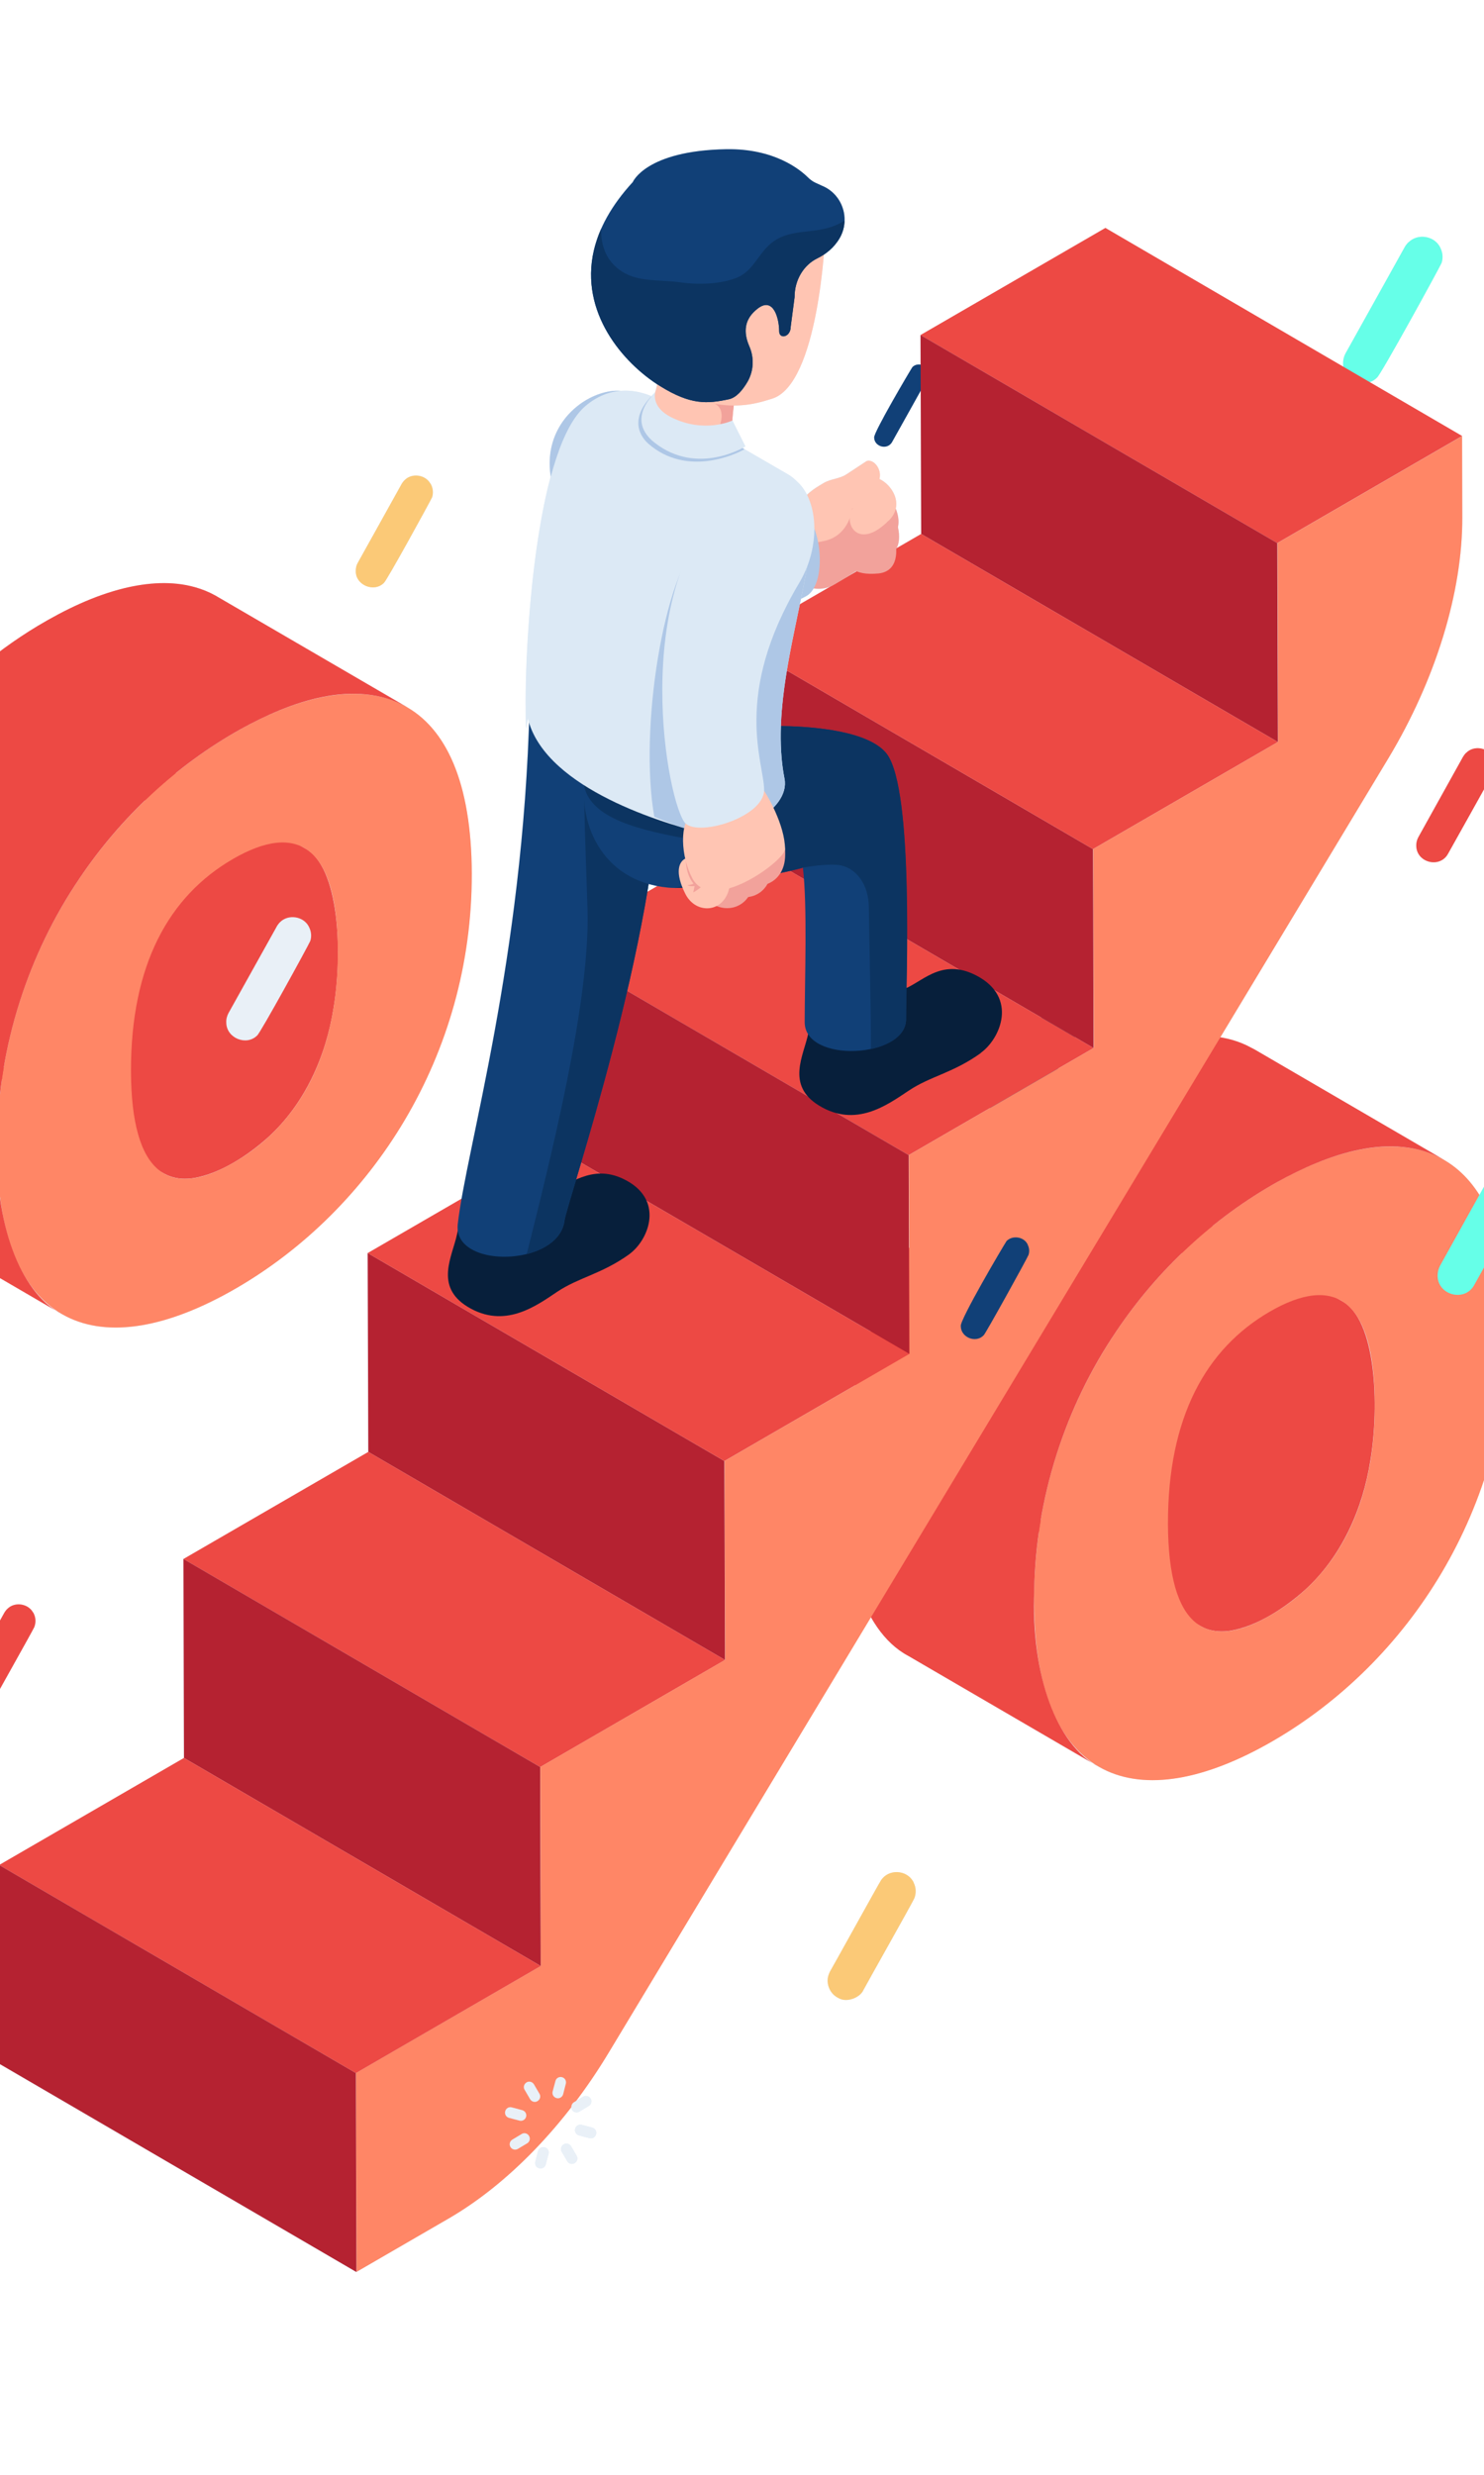 <?xml version="1.0" encoding="UTF-8"?>
<svg xmlns="http://www.w3.org/2000/svg" xmlns:xlink="http://www.w3.org/1999/xlink" width="72" zoomAndPan="magnify" viewBox="0 0 54 90" height="120" preserveAspectRatio="xMidYMid meet" version="1.0">
  <defs>
    <clipPath id="8b9546de9e">
      <path d="M 0 5.398 L 54 5.398 L 54 82.648 L 0 82.648 Z M 0 5.398 " clip-rule="nonzero"></path>
    </clipPath>
    <clipPath id="8efe3b0ba3">
      <path d="M 12 15 L 54 15 L 54 82.648 L 12 82.648 Z M 12 15 " clip-rule="nonzero"></path>
    </clipPath>
    <clipPath id="8dc01c9262">
      <path d="M 0 67 L 13 67 L 13 82.648 L 0 82.648 Z M 0 67 " clip-rule="nonzero"></path>
    </clipPath>
    <clipPath id="a978a6f1f5">
      <path d="M 21 5.398 L 31 5.398 L 31 15 L 21 15 Z M 21 5.398 " clip-rule="nonzero"></path>
    </clipPath>
  </defs>
  <path fill="#dce9f5" d="M 33.223 68.418 C 32.98 67.996 32.324 67.961 32.051 68.395 C 32.012 68.441 30.238 71.648 30.203 71.699 C 30.18 71.746 30.16 71.789 30.145 71.84 C 30.047 72.152 30.203 72.512 30.492 72.656 C 30.812 72.859 31.305 72.641 31.418 72.375 C 31.488 72.234 33.211 69.184 33.27 69.039 C 33.344 68.852 33.336 68.652 33.246 68.469 C 33.238 68.453 33.227 68.422 33.219 68.418 Z M 33.223 68.418 " fill-opacity="1" fill-rule="nonzero"></path>
  <path fill="#dce9f5" d="M 1.227 58.676 C 1.219 58.66 1.207 58.641 1.199 58.633 C 1.023 58.32 0.543 58.238 0.273 58.504 C 0.227 58.539 0.156 58.648 0.156 58.652 C 0.121 58.715 -1.426 61.492 -1.43 61.5 C -1.48 61.594 -1.508 61.699 -1.5 61.816 C -1.484 62.414 -0.652 62.617 -0.371 62.086 C -0.34 62.023 1.191 59.301 1.246 59.176 C 1.312 59.012 1.305 58.836 1.227 58.676 Z M 1.227 58.676 " fill-opacity="1" fill-rule="nonzero"></path>
  <path fill="#dce9f5" d="M 51.535 30.766 C 51.551 31.379 52.402 31.59 52.691 31.043 C 52.723 30.98 54.293 28.191 54.348 28.062 C 54.414 27.898 54.41 27.715 54.328 27.555 C 54.32 27.539 54.305 27.516 54.301 27.508 C 54.121 27.188 53.629 27.102 53.352 27.379 C 53.305 27.41 53.23 27.527 53.23 27.531 C 53.195 27.594 51.609 30.441 51.609 30.445 C 51.555 30.547 51.527 30.652 51.531 30.77 Z M 51.535 30.766 " fill-opacity="1" fill-rule="nonzero"></path>
  <path fill="#dce9f5" d="M 13.973 21.195 C 14.074 21.121 15.625 18.293 15.727 18.082 C 15.773 17.934 15.762 17.773 15.691 17.625 C 15.684 17.609 15.672 17.59 15.664 17.582 C 15.484 17.262 14.996 17.184 14.727 17.457 C 14.672 17.504 14.605 17.613 14.613 17.605 C 14.551 17.723 13.023 20.453 13.023 20.461 C 12.969 20.555 12.945 20.66 12.949 20.777 C 12.949 21.277 13.613 21.555 13.973 21.195 Z M 13.973 21.195 " fill-opacity="1" fill-rule="nonzero"></path>
  <path fill="#dce9f5" d="M 39.754 64.113 C 39.824 64.16 39.898 64.199 39.969 64.238 C 39.969 64.238 39.895 64.191 39.754 64.113 Z M 39.754 64.113 " fill-opacity="1" fill-rule="nonzero"></path>
  <path fill="#dce9f5" d="M 2.023 47.648 C 2.094 47.695 2.164 47.738 2.238 47.777 C 2.238 47.777 2.16 47.73 2.023 47.648 Z M 2.023 47.648 " fill-opacity="1" fill-rule="nonzero"></path>
  <path fill="#dce9f5" d="M 14.777 25.695 C 14.793 25.703 14.809 25.711 14.824 25.723 L 7.902 21.695 C 7.875 21.68 7.852 21.664 7.828 21.652 C 7.594 21.523 7.352 21.426 7.098 21.355 C 6.258 21.117 5.363 21.188 4.52 21.391 C 3.41 21.664 2.363 22.172 1.379 22.758 C -0.309 23.773 -1.809 25.094 -3.059 26.621 C -4.648 28.562 -5.82 30.852 -6.457 33.281 C -6.754 34.406 -6.93 35.559 -6.996 36.723 C -7.211 39.871 -6.441 42.82 -4.68 43.754 C -4.68 43.754 0.848 46.973 2.02 47.656 C 1.691 47.445 1.391 47.145 1.129 46.773 C 2.629 48.812 5.348 48.727 8.582 46.859 C 13.508 44.004 17.18 38.406 17.164 31.77 C 17.156 28.516 16.262 26.539 14.773 25.703 Z M 14.777 25.695 " fill-opacity="1" fill-rule="nonzero"></path>
  <g clip-path="url(#8b9546de9e)">
    <path fill="#dce9f5" d="M 55.832 42.059 C 55.625 41.691 55.059 41.598 54.738 41.906 C 54.684 41.949 54.598 42.082 54.602 42.082 C 54.582 42.113 54.242 42.727 53.836 43.457 C 53.473 42.883 53.027 42.449 52.508 42.156 C 52.523 42.164 52.539 42.172 52.555 42.184 L 45.637 38.156 C 45.609 38.141 45.586 38.129 45.559 38.117 C 45.328 37.988 45.086 37.887 44.832 37.816 C 44.691 37.781 44.551 37.75 44.406 37.727 L 50.52 27.582 C 52.246 24.719 53.219 21.539 53.211 18.812 L 53.203 15.859 L 49.84 13.898 C 49.938 13.867 50.031 13.812 50.105 13.73 C 50.238 13.637 52.332 9.824 52.453 9.562 C 52.512 9.383 52.496 9.188 52.41 9.016 C 52.402 8.996 52.387 8.969 52.383 8.961 C 52.164 8.578 51.59 8.484 51.258 8.805 C 51.199 8.844 51.109 8.984 51.113 8.984 C 51.07 9.066 48.969 12.832 48.965 12.84 C 48.898 12.961 48.867 13.086 48.871 13.227 C 48.871 13.266 48.871 13.305 48.883 13.34 L 40.223 8.289 L 33.496 12.184 L 33.496 13.262 C 33.395 13.242 33.277 13.27 33.199 13.352 C 33.102 13.5 31.785 15.73 31.809 15.91 C 31.809 16.211 32.207 16.363 32.414 16.141 C 32.438 16.117 32.453 16.09 32.469 16.062 C 32.469 16.062 33.133 14.875 33.504 14.211 L 33.52 19.414 L 32.629 19.93 C 32.742 19.703 32.73 19.422 32.676 19.168 C 32.723 18.941 32.684 18.707 32.594 18.492 C 32.699 18.027 32.348 17.578 32 17.418 C 32.102 16.988 31.711 16.641 31.5 16.785 L 30.793 17.25 C 30.547 17.41 30.23 17.41 29.977 17.559 C 29.789 17.668 29.578 17.789 29.359 17.988 C 29.266 17.801 29.141 17.633 28.996 17.508 C 28.898 17.406 28.793 17.316 28.664 17.246 L 27.012 16.289 C 27.078 16.254 27.117 16.23 27.117 16.23 L 26.645 15.289 C 26.656 15.129 26.672 14.953 26.699 14.746 C 27.348 14.746 27.812 14.582 28.078 14.504 C 29.426 14.102 29.859 10.691 29.977 9.254 C 30.184 9.117 30.387 8.926 30.543 8.66 C 30.66 8.457 30.723 8.234 30.723 8.016 C 30.734 7.484 30.422 6.961 29.898 6.754 C 29.812 6.715 29.727 6.68 29.66 6.645 C 29.562 6.594 29.473 6.531 29.391 6.453 C 29.105 6.168 28.172 5.395 26.41 5.426 C 23.488 5.48 23.016 6.621 23.016 6.621 C 22.219 7.488 21.781 8.324 21.598 9.113 C 21.09 11.312 22.59 13.117 23.906 13.98 C 23.891 14.066 23.867 14.164 23.836 14.27 C 23.836 14.27 23.777 14.32 23.699 14.406 C 23.336 14.258 22.965 14.188 22.605 14.215 C 21.445 14.121 19.719 15.32 20.035 17.336 C 19.336 19.941 19.125 23.656 19.125 25.512 C 19.125 27.371 19.168 25.934 19.246 26.141 C 18.992 34.227 17.336 40.48 16.789 43.598 L 13.375 45.574 L 13.395 52.805 L 6.668 56.699 L 6.688 63.934 L -0.039 67.828 L -0.02 75.062 L 12.961 82.629 L 16.32 80.684 C 17.91 79.766 19.453 78.359 20.785 76.637 C 20.785 76.668 20.797 76.695 20.809 76.723 C 20.863 76.816 20.988 76.852 21.078 76.793 L 21.418 76.59 C 21.512 76.539 21.547 76.414 21.488 76.32 C 21.434 76.23 21.312 76.195 21.219 76.25 L 20.961 76.402 C 21.375 75.852 21.773 75.266 22.137 74.656 L 31.684 58.812 C 32.043 59.438 32.492 59.922 33.039 60.215 C 33.039 60.215 38.566 63.434 39.738 64.117 C 39.414 63.902 39.113 63.602 38.852 63.23 C 40.348 65.27 43.07 65.184 46.301 63.316 C 51.227 60.465 54.902 54.863 54.883 48.227 C 54.883 47.023 54.754 45.996 54.523 45.137 C 55.133 44.047 55.828 42.797 55.871 42.703 C 55.949 42.512 55.941 42.309 55.848 42.117 C 55.84 42.102 55.824 42.07 55.816 42.062 Z M 30.203 21.34 L 29.105 21.973 C 29.121 21.906 29.133 21.844 29.148 21.777 C 29.211 21.746 29.273 21.715 29.332 21.684 C 29.441 21.621 29.535 21.523 29.605 21.402 C 29.809 21.434 30.016 21.414 30.207 21.34 Z M 31.156 20.773 C 31.156 20.773 31.164 20.777 31.168 20.781 L 30.871 20.953 C 30.961 20.895 31.055 20.84 31.156 20.773 Z M 23.605 32.148 C 23.703 32.18 23.809 32.203 23.914 32.227 L 23.555 32.434 C 23.57 32.336 23.586 32.246 23.602 32.148 Z M 23.605 32.148 " fill-opacity="1" fill-rule="nonzero"></path>
  </g>
  <path fill="#dce9f5" d="M 21.551 77.375 L 21.168 77.273 C 21.062 77.246 20.957 77.309 20.93 77.418 C 20.902 77.523 20.965 77.629 21.07 77.656 L 21.453 77.758 C 21.559 77.785 21.664 77.723 21.691 77.613 C 21.719 77.512 21.656 77.402 21.551 77.375 Z M 21.551 77.375 " fill-opacity="1" fill-rule="nonzero"></path>
  <path fill="#dce9f5" d="M 20.781 78.055 C 20.727 77.961 20.602 77.926 20.512 77.984 C 20.418 78.039 20.383 78.164 20.441 78.254 L 20.641 78.594 C 20.695 78.688 20.816 78.723 20.91 78.664 C 21.004 78.609 21.039 78.488 20.98 78.395 Z M 20.781 78.055 " fill-opacity="1" fill-rule="nonzero"></path>
  <path fill="#dce9f5" d="M 19.816 78.09 C 19.715 78.062 19.605 78.125 19.578 78.23 L 19.48 78.613 C 19.453 78.719 19.512 78.828 19.621 78.852 C 19.727 78.879 19.832 78.82 19.859 78.711 L 19.961 78.328 C 19.988 78.223 19.926 78.117 19.816 78.09 Z M 19.816 78.09 " fill-opacity="1" fill-rule="nonzero"></path>
  <path fill="#fbc977" d="M 33.25 68.465 C 33.242 68.449 33.23 68.418 33.223 68.414 C 32.98 67.992 32.324 67.957 32.051 68.391 C 32.012 68.438 30.238 71.645 30.203 71.695 C 30.18 71.742 30.16 71.785 30.145 71.836 C 30.047 72.148 30.203 72.508 30.492 72.652 C 30.812 72.855 31.305 72.637 31.418 72.371 C 31.488 72.23 33.211 69.18 33.27 69.035 C 33.344 68.848 33.336 68.648 33.246 68.465 Z M 32.289 68.168 Z M 32.289 68.168 " fill-opacity="1" fill-rule="nonzero"></path>
  <path fill="#ed4944" d="M 1.227 58.676 C 1.219 58.66 1.207 58.641 1.199 58.633 C 1.023 58.32 0.543 58.238 0.273 58.504 C 0.227 58.539 0.156 58.648 0.156 58.652 C 0.121 58.715 -1.426 61.492 -1.43 61.5 C -1.48 61.594 -1.508 61.699 -1.5 61.816 C -1.484 62.414 -0.652 62.617 -0.371 62.086 C -0.34 62.023 1.191 59.301 1.246 59.176 C 1.312 59.012 1.305 58.836 1.227 58.676 Z M 0.387 58.418 Z M 0.387 58.418 " fill-opacity="1" fill-rule="nonzero"></path>
  <path fill="#ed4944" d="M 54.332 27.551 C 54.324 27.535 54.309 27.512 54.305 27.504 C 54.125 27.184 53.633 27.098 53.355 27.375 C 53.309 27.406 53.234 27.523 53.234 27.527 C 53.199 27.59 51.613 30.438 51.613 30.441 C 51.559 30.543 51.531 30.648 51.535 30.766 C 51.551 31.379 52.402 31.59 52.695 31.043 C 52.727 30.98 54.297 28.191 54.352 28.062 C 54.418 27.898 54.414 27.715 54.332 27.555 Z M 53.469 27.289 Z M 53.469 27.289 " fill-opacity="1" fill-rule="nonzero"></path>
  <path fill="#66ffe8" d="M 52.414 9.016 C 52.406 8.996 52.391 8.969 52.387 8.961 C 52.168 8.578 51.594 8.484 51.262 8.805 C 51.203 8.844 51.113 8.984 51.117 8.984 C 51.074 9.066 48.973 12.832 48.969 12.84 C 48.902 12.961 48.871 13.086 48.875 13.227 C 48.879 13.836 49.68 14.168 50.109 13.73 C 50.242 13.637 52.336 9.824 52.457 9.562 C 52.516 9.383 52.5 9.188 52.414 9.016 Z M 51.395 8.699 Z M 51.395 8.699 " fill-opacity="1" fill-rule="nonzero"></path>
  <path fill="#27639e" d="M 39.055 37.211 C 38.895 36.848 38.379 36.68 38.023 36.906 C 37.922 36.969 37.84 37.051 37.777 37.152 C 37.742 37.199 34.535 42.973 34.504 43.031 C 34.359 43.289 34.41 43.652 34.605 43.859 C 34.914 44.227 35.547 44.168 35.781 43.754 C 35.836 43.645 39 38 39.086 37.805 C 39.164 37.609 39.152 37.406 39.059 37.211 Z M 38.035 36.895 Z M 38.035 36.895 " fill-opacity="1" fill-rule="nonzero"></path>
  <path fill="#fbc977" d="M 15.688 17.629 C 15.68 17.613 15.668 17.594 15.66 17.586 C 15.48 17.266 14.992 17.188 14.723 17.461 C 14.668 17.508 14.602 17.617 14.609 17.609 C 14.547 17.727 13.023 20.457 13.02 20.465 C 12.965 20.559 12.941 20.664 12.945 20.781 C 12.945 21.281 13.609 21.559 13.969 21.199 C 14.07 21.125 15.621 18.297 15.723 18.086 C 15.77 17.938 15.758 17.777 15.688 17.629 Z M 14.848 17.367 Z M 14.848 17.367 " fill-opacity="1" fill-rule="nonzero"></path>
  <path fill="#114077" d="M 33.754 13.449 C 33.75 13.441 33.746 13.426 33.742 13.422 C 33.641 13.242 33.352 13.191 33.199 13.352 C 33.102 13.5 31.785 15.73 31.809 15.91 C 31.809 16.211 32.207 16.363 32.414 16.141 C 32.438 16.117 32.453 16.09 32.469 16.062 C 32.469 16.062 33.727 13.812 33.746 13.773 C 33.758 13.754 33.77 13.73 33.773 13.707 C 33.801 13.621 33.793 13.527 33.754 13.445 Z M 33.266 13.297 Z M 33.266 13.297 " fill-opacity="1" fill-rule="nonzero"></path>
  <path fill="#ed4944" d="M 49.867 53.102 C 50.191 51.156 50.094 47.961 48.805 47.301 C 48.805 47.301 41.887 43.277 41.887 43.277 C 43.102 43.902 43.258 46.766 43 48.715 C 42.895 49.52 42.707 50.309 42.41 51.062 C 41.879 52.434 40.945 53.645 39.719 54.457 C 38.91 54.988 37.707 55.641 36.766 55.105 C 36.766 55.105 43.684 59.133 43.684 59.133 C 43.758 59.176 43.832 59.211 43.906 59.238 C 44.188 59.34 44.496 59.348 44.789 59.301 C 45.746 59.137 46.75 58.477 47.473 57.832 C 48.816 56.617 49.59 54.875 49.867 53.102 Z M 49.867 53.102 " fill-opacity="1" fill-rule="nonzero"></path>
  <path fill="#ff8666" d="M 46.258 43.109 C 51.184 40.258 54.879 41.594 54.898 48.227 C 54.918 54.863 51.246 60.465 46.316 63.316 C 41.391 66.168 37.645 64.863 37.629 58.23 C 37.609 51.594 41.332 45.965 46.258 43.109 Z M 46.238 58.738 C 48.566 57.391 50.039 54.844 50.027 51.059 C 50.016 47.191 48.535 46.352 46.207 47.699 C 43.879 49.047 42.492 51.547 42.5 55.414 C 42.512 59.203 43.91 60.086 46.238 58.738 Z M 46.238 58.738 " fill-opacity="1" fill-rule="nonzero"></path>
  <path fill="#ed4944" d="M 37.633 57.828 C 37.688 54.488 38.746 51.18 40.617 48.418 C 42.117 46.188 44.133 44.297 46.48 42.984 C 48.254 42.004 50.645 41.098 52.555 42.184 C 52.555 42.184 45.637 38.156 45.637 38.156 C 45.609 38.141 45.586 38.129 45.559 38.117 C 45.328 37.988 45.086 37.887 44.832 37.816 C 43.988 37.578 43.094 37.648 42.254 37.852 C 41.141 38.129 40.094 38.633 39.113 39.219 C 37.422 40.234 35.922 41.555 34.672 43.082 C 33.082 45.023 31.914 47.312 31.273 49.746 C 30.977 50.867 30.801 52.023 30.734 53.184 C 30.52 56.336 31.289 59.285 33.051 60.219 C 33.051 60.219 39.969 64.246 39.969 64.246 C 38.445 63.465 37.512 60.926 37.633 57.836 Z M 37.633 57.828 " fill-opacity="1" fill-rule="nonzero"></path>
  <path fill="#ed4944" d="M 12.141 36.637 C 12.465 34.695 12.367 31.5 11.078 30.84 C 11.078 30.84 4.16 26.812 4.16 26.812 C 5.375 27.438 5.527 30.305 5.27 32.254 C 5.168 33.055 4.98 33.848 4.684 34.598 C 4.152 35.969 3.215 37.18 1.992 37.996 C 1.18 38.523 -0.02 39.176 -0.965 38.645 C -0.965 38.645 5.957 42.672 5.957 42.672 C 6.031 42.711 6.102 42.746 6.18 42.773 C 6.461 42.879 6.77 42.887 7.062 42.84 C 8.02 42.676 9.023 42.016 9.742 41.371 C 11.09 40.152 11.863 38.414 12.141 36.637 Z M 12.141 36.637 " fill-opacity="1" fill-rule="nonzero"></path>
  <path fill="#ff8666" d="M 8.527 26.648 C 13.453 23.797 17.148 25.129 17.168 31.766 C 17.184 38.402 13.516 44 8.586 46.855 C 3.66 49.707 -0.086 48.402 -0.105 41.766 C -0.125 35.133 3.602 29.504 8.527 26.648 Z M 8.508 42.277 C 10.836 40.93 12.305 38.383 12.293 34.594 C 12.281 30.727 10.805 29.891 8.477 31.238 C 6.148 32.586 4.758 35.086 4.766 38.953 C 4.777 42.738 6.18 43.625 8.508 42.277 Z M 8.508 42.277 " fill-opacity="1" fill-rule="nonzero"></path>
  <path fill="#ed4944" d="M -0.102 41.367 C -0.043 38.027 1.016 34.719 2.887 31.953 C 4.387 29.723 6.402 27.832 8.75 26.52 C 10.52 25.539 12.914 24.637 14.824 25.723 C 14.824 25.723 7.902 21.695 7.902 21.695 C 7.875 21.68 7.852 21.664 7.828 21.652 C 7.594 21.523 7.352 21.426 7.098 21.355 C 6.258 21.117 5.363 21.188 4.52 21.391 C 3.41 21.664 2.363 22.172 1.379 22.758 C -0.309 23.773 -1.809 25.094 -3.059 26.621 C -4.648 28.562 -5.82 30.852 -6.457 33.281 C -6.754 34.406 -6.93 35.559 -6.996 36.723 C -7.211 39.871 -6.441 42.82 -4.68 43.754 C -4.68 43.754 2.238 47.785 2.238 47.785 C 0.715 47 -0.219 44.461 -0.102 41.375 Z M -0.102 41.367 " fill-opacity="1" fill-rule="nonzero"></path>
  <path fill="#ed4944" d="M 46.477 19.75 L 33.496 12.184 L 40.223 8.289 L 53.203 15.855 Z M 46.477 19.75 " fill-opacity="1" fill-rule="nonzero"></path>
  <path fill="#b52231" d="M 46.5 26.984 L 33.52 19.418 L 33.496 12.184 L 46.477 19.75 Z M 46.5 26.984 " fill-opacity="1" fill-rule="nonzero"></path>
  <path fill="#b52231" d="M 39.793 38.113 L 26.812 30.547 L 26.793 23.312 L 39.773 30.879 Z M 39.793 38.113 " fill-opacity="1" fill-rule="nonzero"></path>
  <path fill="#ed4944" d="M 39.773 30.879 L 26.793 23.312 L 33.52 19.418 L 46.5 26.984 Z M 39.773 30.879 " fill-opacity="1" fill-rule="nonzero"></path>
  <path fill="#ed4944" d="M 33.066 42.008 L 20.086 34.441 L 26.812 30.547 L 39.793 38.113 Z M 33.066 42.008 " fill-opacity="1" fill-rule="nonzero"></path>
  <path fill="#b52231" d="M 33.086 49.238 L 20.105 41.676 L 20.086 34.441 L 33.066 42.008 Z M 33.086 49.238 " fill-opacity="1" fill-rule="nonzero"></path>
  <path fill="#b52231" d="M 26.383 60.367 L 13.402 52.801 L 13.379 45.57 L 26.359 53.133 Z M 26.383 60.367 " fill-opacity="1" fill-rule="nonzero"></path>
  <path fill="#ed4944" d="M 26.359 53.133 L 13.379 45.57 L 20.105 41.676 L 33.086 49.238 Z M 26.359 53.133 " fill-opacity="1" fill-rule="nonzero"></path>
  <path fill="#ed4944" d="M 19.656 64.262 L 6.676 56.695 L 13.402 52.801 L 26.383 60.367 Z M 19.656 64.262 " fill-opacity="1" fill-rule="nonzero"></path>
  <path fill="#b52231" d="M 19.676 71.496 L 6.695 63.93 L 6.676 56.695 L 19.656 64.262 Z M 19.676 71.496 " fill-opacity="1" fill-rule="nonzero"></path>
  <g clip-path="url(#8efe3b0ba3)">
    <path fill="#ff8666" d="M 53.203 15.855 L 53.211 18.809 C 53.219 21.535 52.242 24.715 50.52 27.578 L 22.148 74.652 C 20.57 77.27 18.492 79.422 16.332 80.676 L 12.973 82.621 L 12.953 75.387 L 19.68 71.492 L 19.66 64.258 L 26.387 60.363 L 26.367 53.129 L 33.094 49.234 L 33.074 42.004 L 39.801 38.109 L 39.781 30.875 L 46.508 26.98 L 46.488 19.746 L 53.215 15.852 Z M 53.203 15.855 " fill-opacity="1" fill-rule="nonzero"></path>
  </g>
  <path fill="#ed4944" d="M 12.949 75.391 L -0.031 67.824 L 6.695 63.93 L 19.676 71.496 Z M 12.949 75.391 " fill-opacity="1" fill-rule="nonzero"></path>
  <g clip-path="url(#8dc01c9262)">
    <path fill="#b52231" d="M 12.969 82.625 L -0.012 75.059 L -0.031 67.824 L 12.949 75.391 Z M 12.969 82.625 " fill-opacity="1" fill-rule="nonzero"></path>
  </g>
  <path fill="#f2a29b" d="M 31.977 17.41 C 31.977 17.41 31.109 17.094 30.398 17.488 C 29.691 17.887 28.754 18.34 28.531 19.539 C 28.363 20.414 28.703 21.02 29.281 21.297 C 29.633 21.469 30.055 21.445 30.387 21.242 C 30.871 20.957 31.086 20.805 31.688 20.434 C 32.262 20.082 32.652 18.098 31.977 17.406 Z M 31.977 17.41 " fill-opacity="1" fill-rule="nonzero"></path>
  <path fill="#f2a29b" d="M 31.965 20.855 C 32.703 20.781 32.672 19.984 32.539 19.559 C 32.316 18.824 31.582 19.324 31.52 19.496 C 31.457 19.664 31.52 19.797 31.52 19.797 C 31.52 19.797 30.898 19.805 30.832 20.273 C 30.793 20.551 31.031 20.945 31.961 20.855 Z M 31.965 20.855 " fill-opacity="1" fill-rule="nonzero"></path>
  <path fill="#f2a29b" d="M 32.16 20.297 C 32.91 20.086 32.75 19.238 32.551 18.809 C 32.203 18.066 31.52 18.734 31.484 18.926 C 31.449 19.121 31.531 19.25 31.531 19.25 C 31.531 19.25 30.887 19.371 30.895 19.891 C 30.898 20.195 31.203 20.57 32.16 20.297 Z M 32.16 20.297 " fill-opacity="1" fill-rule="nonzero"></path>
  <path fill="#f2a29b" d="M 32.32 19.664 C 33.004 19.195 32.609 18.367 32.285 17.98 C 31.73 17.32 31.242 18.242 31.262 18.457 C 31.281 18.672 31.402 18.777 31.402 18.777 C 31.402 18.777 30.793 19.117 30.949 19.652 C 31.043 19.969 31.453 20.262 32.32 19.664 Z M 32.32 19.664 " fill-opacity="1" fill-rule="nonzero"></path>
  <path fill="#ffc5b3" d="M 32.344 18.93 C 32.934 18.344 32.445 17.609 31.98 17.41 C 31.238 17.094 30.961 17.793 31.02 18 C 31.078 18.211 31.207 18.258 31.207 18.258 C 31.207 18.258 30.746 18.664 30.992 19.164 C 31.141 19.457 31.598 19.672 32.344 18.926 Z M 32.344 18.93 " fill-opacity="1" fill-rule="nonzero"></path>
  <path fill="#ffc5b3" d="M 31.504 16.789 L 30.797 17.254 C 30.551 17.414 30.234 17.414 29.98 17.562 C 29.586 17.797 29.102 18.051 28.676 19.059 C 28.559 19.336 28.598 19.992 30.012 19.668 C 30.918 19.461 31.012 18.492 31.012 18.492 C 31.012 18.492 31.465 18.219 31.863 17.707 C 32.281 17.168 31.762 16.613 31.504 16.785 Z M 31.504 16.789 " fill-opacity="1" fill-rule="nonzero"></path>
  <path fill="#aec7e6" d="M 23.434 14.668 C 24.984 17.172 24.93 19.766 28.559 18.469 C 29.82 18.016 30.27 21.176 29.328 21.684 C 27.02 22.934 23.332 23.059 20.746 19.055 C 18.316 15.293 22.543 13.23 23.43 14.668 Z M 23.434 14.668 " fill-opacity="1" fill-rule="nonzero"></path>
  <path fill="#071f3b" d="M 22.898 45.613 C 21.887 46.336 21.07 46.449 20.277 46.977 C 19.488 47.508 18.352 48.336 17.016 47.523 C 15.797 46.777 16.465 45.684 16.629 44.887 C 16.801 44.031 17.152 43.605 17.953 43.457 C 18.836 43.297 19.305 43.516 20.012 43.316 C 20.715 43.117 21.504 42.324 22.66 42.863 C 24.207 43.586 23.625 45.086 22.895 45.613 Z M 22.898 45.613 " fill-opacity="1" fill-rule="nonzero"></path>
  <path fill="#114077" d="M 24.016 27.895 C 23.965 34.016 20.625 43.738 20.543 44.383 C 20.465 45.02 19.871 45.43 19.168 45.605 C 18 45.895 16.547 45.547 16.656 44.527 C 16.953 41.828 19.043 34.922 19.27 25.703 C 19.309 24.184 20.473 23.426 21.633 23.668 C 22.836 23.918 24.039 25.238 24.016 27.891 Z M 24.016 27.895 " fill-opacity="1" fill-rule="nonzero"></path>
  <path fill="#0c3461" d="M 24.016 27.895 C 23.965 34.016 20.625 43.738 20.543 44.383 C 20.465 45.02 19.871 45.43 19.168 45.605 C 20.035 42.133 21.477 36.414 21.379 33.09 C 21.289 29.945 21.059 26.75 21.629 23.668 C 22.832 23.918 24.035 25.238 24.012 27.891 Z M 24.016 27.895 " fill-opacity="1" fill-rule="nonzero"></path>
  <path fill="#071f3b" d="M 35.688 38.297 C 34.676 39.023 33.859 39.133 33.066 39.664 C 32.273 40.191 31.141 41.023 29.805 40.207 C 28.582 39.461 29.254 38.371 29.414 37.57 C 29.59 36.719 29.938 36.289 30.742 36.145 C 31.625 35.98 32.094 36.199 32.797 36 C 33.5 35.805 34.207 34.785 35.535 35.48 C 37.047 36.27 36.41 37.773 35.684 38.293 Z M 35.688 38.297 " fill-opacity="1" fill-rule="nonzero"></path>
  <path fill="#114077" d="M 32.969 37.066 C 32.969 38.484 29.281 38.688 29.281 37.172 C 29.281 35.66 29.383 32.918 29.215 31.551 C 29.105 31.625 25.504 32.395 24.316 32.281 C 21.801 32.043 20.996 29.781 21.312 28.145 C 21.625 26.555 30.91 25.523 32.281 27.438 C 33.25 28.793 32.965 35.645 32.965 37.066 Z M 28.965 30.312 Z M 28.965 30.312 " fill-opacity="1" fill-rule="nonzero"></path>
  <path fill="#0c3461" d="M 32.969 37.07 C 32.969 37.633 32.391 38.004 31.691 38.148 C 31.699 36.984 31.617 33.539 31.617 33.031 C 31.617 32.102 31.109 31.586 30.621 31.477 C 30.176 31.375 29.219 31.551 29.219 31.551 C 29.117 31.617 25.93 32.305 24.562 32.293 C 26.277 31.902 25.84 30.641 25.383 30.566 C 23.133 30.191 21.555 29.75 21.262 28.625 C 21.27 28.461 21.293 28.301 21.316 28.145 C 21.629 26.555 30.914 25.523 32.285 27.438 C 33.254 28.793 32.973 35.645 32.973 37.066 Z M 32.969 37.07 " fill-opacity="1" fill-rule="nonzero"></path>
  <path fill="#dce9f5" d="M 25.184 30.199 C 26.68 30.609 28.77 29.469 28.547 28.32 C 27.719 24.09 30.969 18.621 28.668 17.25 L 24.09 14.598 C 23.141 14.047 22.148 14.055 21.312 14.758 C 19.574 16.215 19.133 22.816 19.133 25.508 C 19.133 28.203 23.215 29.66 25.184 30.195 Z M 25.184 30.199 " fill-opacity="1" fill-rule="nonzero"></path>
  <path fill="#aec7e6" d="M 28.547 28.32 C 28.77 29.469 26.68 30.609 25.184 30.199 C 24.789 30.09 24.316 29.922 23.809 29.703 C 23.246 26.527 24.156 20.84 25.496 19.664 C 25.797 19.402 26.918 19.203 27.941 19.434 C 28.379 19.535 28.887 19.953 29.383 20.5 C 29.027 22.781 28.051 25.77 28.547 28.324 Z M 28.547 28.32 " fill-opacity="1" fill-rule="nonzero"></path>
  <path fill="#aec7e6" d="M 27.094 16.336 C 26.762 16.527 24.992 17.352 23.598 16.141 C 23.465 16.023 22.793 15.398 23.676 14.438 C 23.676 14.438 23.707 14.426 23.75 14.402 L 27.09 16.336 Z M 27.094 16.336 " fill-opacity="1" fill-rule="nonzero"></path>
  <path fill="#ffc5b3" d="M 24.605 16.387 C 25.375 16.629 26.324 16.543 26.648 16.074 C 26.648 16.074 26.566 15.445 26.785 14.188 C 26.961 13.199 24.312 12.512 23.965 13.426 C 23.965 13.426 24.016 14.012 23.66 14.715 C 23.234 15.566 23.828 16.141 24.605 16.383 Z M 24.605 16.387 " fill-opacity="1" fill-rule="nonzero"></path>
  <path fill="#f2a29b" d="M 25.512 16.293 C 25.27 16.344 24.969 16.383 24.605 16.387 C 25.375 16.629 26.324 16.543 26.648 16.074 C 26.648 16.074 26.566 15.445 26.785 14.188 C 26.961 13.199 24.312 12.512 23.965 13.426 C 23.965 13.426 24.727 14.117 26 14.68 C 26.629 14.961 25.969 16.188 25.512 16.293 Z M 25.512 16.293 " fill-opacity="1" fill-rule="nonzero"></path>
  <g clip-path="url(#a978a6f1f5)">
    <path fill="#ffc5b3" d="M 30.023 8.625 C 30.023 8.625 29.797 14 28.082 14.504 C 27.477 14.684 25.828 15.324 23.324 13.367 C 20.816 11.41 21.445 5.98 25.812 5.766 C 30.18 5.551 30.098 8.09 30.023 8.625 Z M 30.023 8.625 " fill-opacity="1" fill-rule="nonzero"></path>
    <path fill="#114077" d="M 30.73 8.02 C 30.73 8.238 30.668 8.461 30.551 8.664 C 30.336 9.027 30.035 9.25 29.75 9.391 C 29.238 9.637 28.91 10.191 28.914 10.805 L 28.773 11.879 C 28.773 12.266 28.352 12.352 28.352 12.043 C 28.352 11.594 28.148 10.773 27.57 11.223 C 27.082 11.598 27.039 12.07 27.266 12.594 C 27.266 12.594 27.266 12.598 27.27 12.602 C 27.449 13.02 27.426 13.492 27.199 13.887 C 27.023 14.184 26.797 14.461 26.52 14.52 C 25.73 14.688 25.133 14.734 24.016 14.039 C 22.676 13.207 21.09 11.367 21.609 9.113 C 21.793 8.324 22.23 7.488 23.027 6.621 C 23.027 6.621 23.5 5.48 26.422 5.426 C 28.184 5.395 29.117 6.172 29.402 6.453 C 29.484 6.535 29.574 6.598 29.672 6.645 C 29.738 6.676 29.82 6.715 29.91 6.754 C 30.434 6.965 30.746 7.484 30.734 8.016 Z M 30.73 8.02 " fill-opacity="1" fill-rule="nonzero"></path>
  </g>
  <path fill="#0c3461" d="M 30.73 8.02 C 30.73 8.238 30.668 8.461 30.551 8.664 C 30.336 9.027 30.035 9.25 29.75 9.391 C 29.238 9.637 28.91 10.191 28.914 10.805 L 28.773 11.879 C 28.773 12.266 28.352 12.352 28.352 12.043 C 28.352 11.594 28.148 10.773 27.57 11.223 C 27.082 11.598 27.039 12.07 27.266 12.594 C 27.266 12.594 27.266 12.598 27.27 12.602 C 27.449 13.02 27.426 13.492 27.199 13.887 C 27.023 14.184 26.797 14.461 26.52 14.52 C 25.73 14.688 25.133 14.734 24.016 14.039 C 22.676 13.207 21.09 11.367 21.609 9.113 C 21.672 8.852 21.758 8.586 21.875 8.32 C 21.852 9.461 22.566 9.91 23.031 10.062 C 23.578 10.234 24.211 10.188 24.777 10.27 C 25.148 10.324 25.562 10.332 25.938 10.297 C 26.238 10.27 26.621 10.195 26.895 10.062 C 27.418 9.801 27.602 9.238 28.031 8.871 C 28.688 8.309 29.496 8.512 30.266 8.246 C 30.422 8.191 30.586 8.121 30.73 8.023 Z M 30.73 8.02 " fill-opacity="1" fill-rule="nonzero"></path>
  <path fill="#dce9f5" d="M 23.844 14.27 C 23.844 14.27 23.68 14.801 24.422 15.172 C 25.625 15.781 26.652 15.293 26.652 15.293 L 27.125 16.234 C 27.125 16.234 25.395 17.324 23.828 16.105 C 22.719 15.242 23.848 14.27 23.848 14.27 Z M 23.844 14.27 " fill-opacity="1" fill-rule="nonzero"></path>
  <path fill="#f2a29b" d="M 26.734 31.785 C 27.359 32.535 28.492 32.25 28.566 31.203 C 28.633 30.191 28.086 30.066 27.84 30.117 C 27.594 30.168 27.242 30.516 27.242 30.516 C 27.242 30.516 27.113 29.918 26.508 30.164 C 26.152 30.309 25.941 30.84 26.738 31.789 Z M 26.734 31.785 " fill-opacity="1" fill-rule="nonzero"></path>
  <path fill="#f2a29b" d="M 26.305 32.262 C 26.957 32.957 28.047 32.625 28.062 31.602 C 28.078 30.609 27.543 30.52 27.305 30.578 C 27.066 30.637 26.738 30.992 26.738 30.992 C 26.738 30.992 26.586 30.414 26.004 30.684 C 25.668 30.844 25.48 31.371 26.305 32.262 Z M 26.305 32.262 " fill-opacity="1" fill-rule="nonzero"></path>
  <path fill="#f2a29b" d="M 25.598 32.57 C 26.172 33.332 27.289 33.117 27.414 32.098 C 27.531 31.113 27.012 30.965 26.766 31 C 26.523 31.035 26.16 31.355 26.16 31.355 C 26.16 31.355 26.07 30.766 25.465 30.973 C 25.113 31.098 24.875 31.605 25.602 32.574 Z M 25.598 32.57 " fill-opacity="1" fill-rule="nonzero"></path>
  <path fill="#ffc5b3" d="M 26.512 32.391 C 26.754 31.598 26.34 31.398 26.137 31.391 C 26.09 31.391 26.031 31.398 25.977 31.418 C 25.785 31.473 25.582 31.602 25.582 31.602 C 25.582 31.602 25.594 31.098 25.066 31.184 C 25.027 31.191 24.992 31.199 24.957 31.215 C 24.699 31.328 24.539 31.723 24.945 32.52 C 25.312 33.23 26.262 33.215 26.512 32.391 Z M 26.512 32.391 " fill-opacity="1" fill-rule="nonzero"></path>
  <path fill="#f2a29b" d="M 25.82 31.941 C 25.898 31.848 25.949 31.617 25.969 31.488 C 25.969 31.465 25.973 31.441 25.977 31.418 C 25.785 31.473 25.582 31.602 25.582 31.602 C 25.582 31.602 25.594 31.098 25.066 31.184 C 25.027 31.191 24.992 31.199 24.957 31.215 C 24.957 31.266 24.934 31.758 25.234 32.137 C 25.176 32.168 25.082 32.184 25.016 32.188 C 25.016 32.188 25.082 32.246 25.273 32.223 C 25.262 32.297 25.227 32.453 25.227 32.453 C 25.227 32.453 25.539 32.301 25.824 31.941 Z M 25.82 31.941 " fill-opacity="1" fill-rule="nonzero"></path>
  <path fill="#ffc5b3" d="M 25.188 31.93 C 24.781 31.164 24.695 29.914 25.223 29.531 C 25.223 29.531 24.703 28.715 26.332 28.258 C 27.688 27.871 27.711 28.629 27.711 28.629 C 27.906 28.867 28.566 30.016 28.566 30.879 C 28.566 31.293 25.895 33.27 25.188 31.934 Z M 25.188 31.93 " fill-opacity="1" fill-rule="nonzero"></path>
  <path fill="#dce9f5" d="M 26.793 17.809 C 29.199 15.898 30.414 18.957 29.086 21.191 C 26.633 25.305 27.805 27.727 27.805 28.73 C 27.805 29.734 25.289 30.484 24.895 29.887 C 24.164 28.773 22.895 20.902 26.793 17.809 Z M 26.793 17.809 " fill-opacity="1" fill-rule="nonzero"></path>
  <path fill="#e9f0f7" d="M 11.25 33.723 C 11.242 33.707 11.227 33.68 11.223 33.672 C 11.027 33.324 10.496 33.238 10.195 33.531 C 10.148 33.57 10.066 33.691 10.07 33.695 C 10.031 33.762 8.32 36.832 8.316 36.84 C 8.258 36.949 8.227 37.066 8.234 37.191 C 8.238 37.75 8.965 38.051 9.359 37.656 C 9.473 37.57 11.18 34.461 11.289 34.223 C 11.344 34.059 11.328 33.887 11.25 33.723 Z M 10.324 33.438 Z M 10.324 33.438 " fill-opacity="1" fill-rule="nonzero"></path>
  <path fill="#66ffe8" d="M 55.859 42.113 C 55.852 42.098 55.836 42.066 55.828 42.059 C 55.621 41.691 55.055 41.598 54.734 41.906 C 54.68 41.949 54.594 42.082 54.598 42.082 C 54.551 42.168 52.398 46.027 52.398 46.035 C 52.34 46.152 52.309 46.273 52.312 46.41 C 52.328 47.102 53.289 47.355 53.637 46.746 C 53.684 46.656 55.805 42.863 55.883 42.695 C 55.961 42.504 55.953 42.301 55.859 42.109 Z M 54.875 41.809 Z M 54.875 41.809 " fill-opacity="1" fill-rule="nonzero"></path>
  <path fill="#114077" d="M 37.402 45.273 C 37.398 45.262 37.387 45.242 37.383 45.234 C 37.242 44.977 36.852 44.914 36.629 45.129 C 36.504 45.316 34.918 48.008 34.961 48.227 C 34.961 48.641 35.516 48.863 35.797 48.555 C 35.852 48.523 37.371 45.777 37.426 45.637 C 37.465 45.52 37.457 45.387 37.398 45.273 Z M 36.727 45.062 Z M 36.727 45.062 " fill-opacity="1" fill-rule="nonzero"></path>
  <path fill="#e9f0f7" d="M 19.559 76.41 C 19.652 76.355 19.688 76.234 19.629 76.141 L 19.43 75.801 C 19.375 75.707 19.25 75.672 19.16 75.73 C 19.066 75.785 19.031 75.91 19.09 76 L 19.289 76.34 C 19.344 76.434 19.469 76.469 19.559 76.41 Z M 19.559 76.41 " fill-opacity="1" fill-rule="nonzero"></path>
  <path fill="#e9f0f7" d="M 20.254 76.301 C 20.355 76.328 20.465 76.266 20.492 76.16 L 20.59 75.777 C 20.617 75.672 20.555 75.566 20.449 75.539 C 20.344 75.512 20.238 75.574 20.211 75.68 L 20.109 76.062 C 20.082 76.168 20.145 76.273 20.254 76.301 Z M 20.254 76.301 " fill-opacity="1" fill-rule="nonzero"></path>
  <path fill="#e9f0f7" d="M 20.816 76.719 C 20.871 76.812 20.996 76.848 21.086 76.789 L 21.426 76.586 C 21.52 76.535 21.555 76.41 21.496 76.316 C 21.441 76.227 21.316 76.191 21.227 76.246 L 20.887 76.449 C 20.797 76.504 20.762 76.625 20.816 76.719 Z M 20.816 76.719 " fill-opacity="1" fill-rule="nonzero"></path>
  <path fill="#e9f0f7" d="M 20.926 77.418 C 20.898 77.523 20.961 77.629 21.066 77.656 L 21.449 77.758 C 21.555 77.785 21.66 77.723 21.688 77.613 C 21.715 77.512 21.652 77.402 21.547 77.375 L 21.164 77.273 C 21.059 77.246 20.953 77.309 20.926 77.418 Z M 20.926 77.418 " fill-opacity="1" fill-rule="nonzero"></path>
  <path fill="#e9f0f7" d="M 20.512 77.984 C 20.418 78.039 20.383 78.164 20.441 78.254 L 20.641 78.594 C 20.695 78.688 20.816 78.723 20.91 78.664 C 21.004 78.609 21.039 78.488 20.98 78.395 L 20.781 78.055 C 20.727 77.961 20.602 77.926 20.512 77.984 Z M 20.512 77.984 " fill-opacity="1" fill-rule="nonzero"></path>
  <path fill="#e9f0f7" d="M 19.816 78.09 C 19.715 78.062 19.605 78.125 19.578 78.23 L 19.48 78.613 C 19.453 78.719 19.512 78.828 19.621 78.852 C 19.727 78.879 19.832 78.82 19.859 78.711 L 19.961 78.328 C 19.988 78.223 19.926 78.117 19.816 78.09 Z M 19.816 78.09 " fill-opacity="1" fill-rule="nonzero"></path>
  <path fill="#e9f0f7" d="M 19.25 77.676 C 19.199 77.582 19.074 77.547 18.984 77.605 L 18.645 77.809 C 18.551 77.863 18.516 77.984 18.574 78.078 C 18.629 78.172 18.75 78.203 18.844 78.148 L 19.184 77.945 C 19.273 77.891 19.309 77.77 19.25 77.676 Z M 19.25 77.676 " fill-opacity="1" fill-rule="nonzero"></path>
  <path fill="#e9f0f7" d="M 19.145 76.977 C 19.172 76.875 19.109 76.766 19 76.738 L 18.621 76.637 C 18.516 76.609 18.41 76.672 18.383 76.781 C 18.355 76.887 18.418 76.992 18.523 77.02 L 18.906 77.121 C 19.008 77.148 19.117 77.086 19.145 76.977 Z M 19.145 76.977 " fill-opacity="1" fill-rule="nonzero"></path>
</svg>
